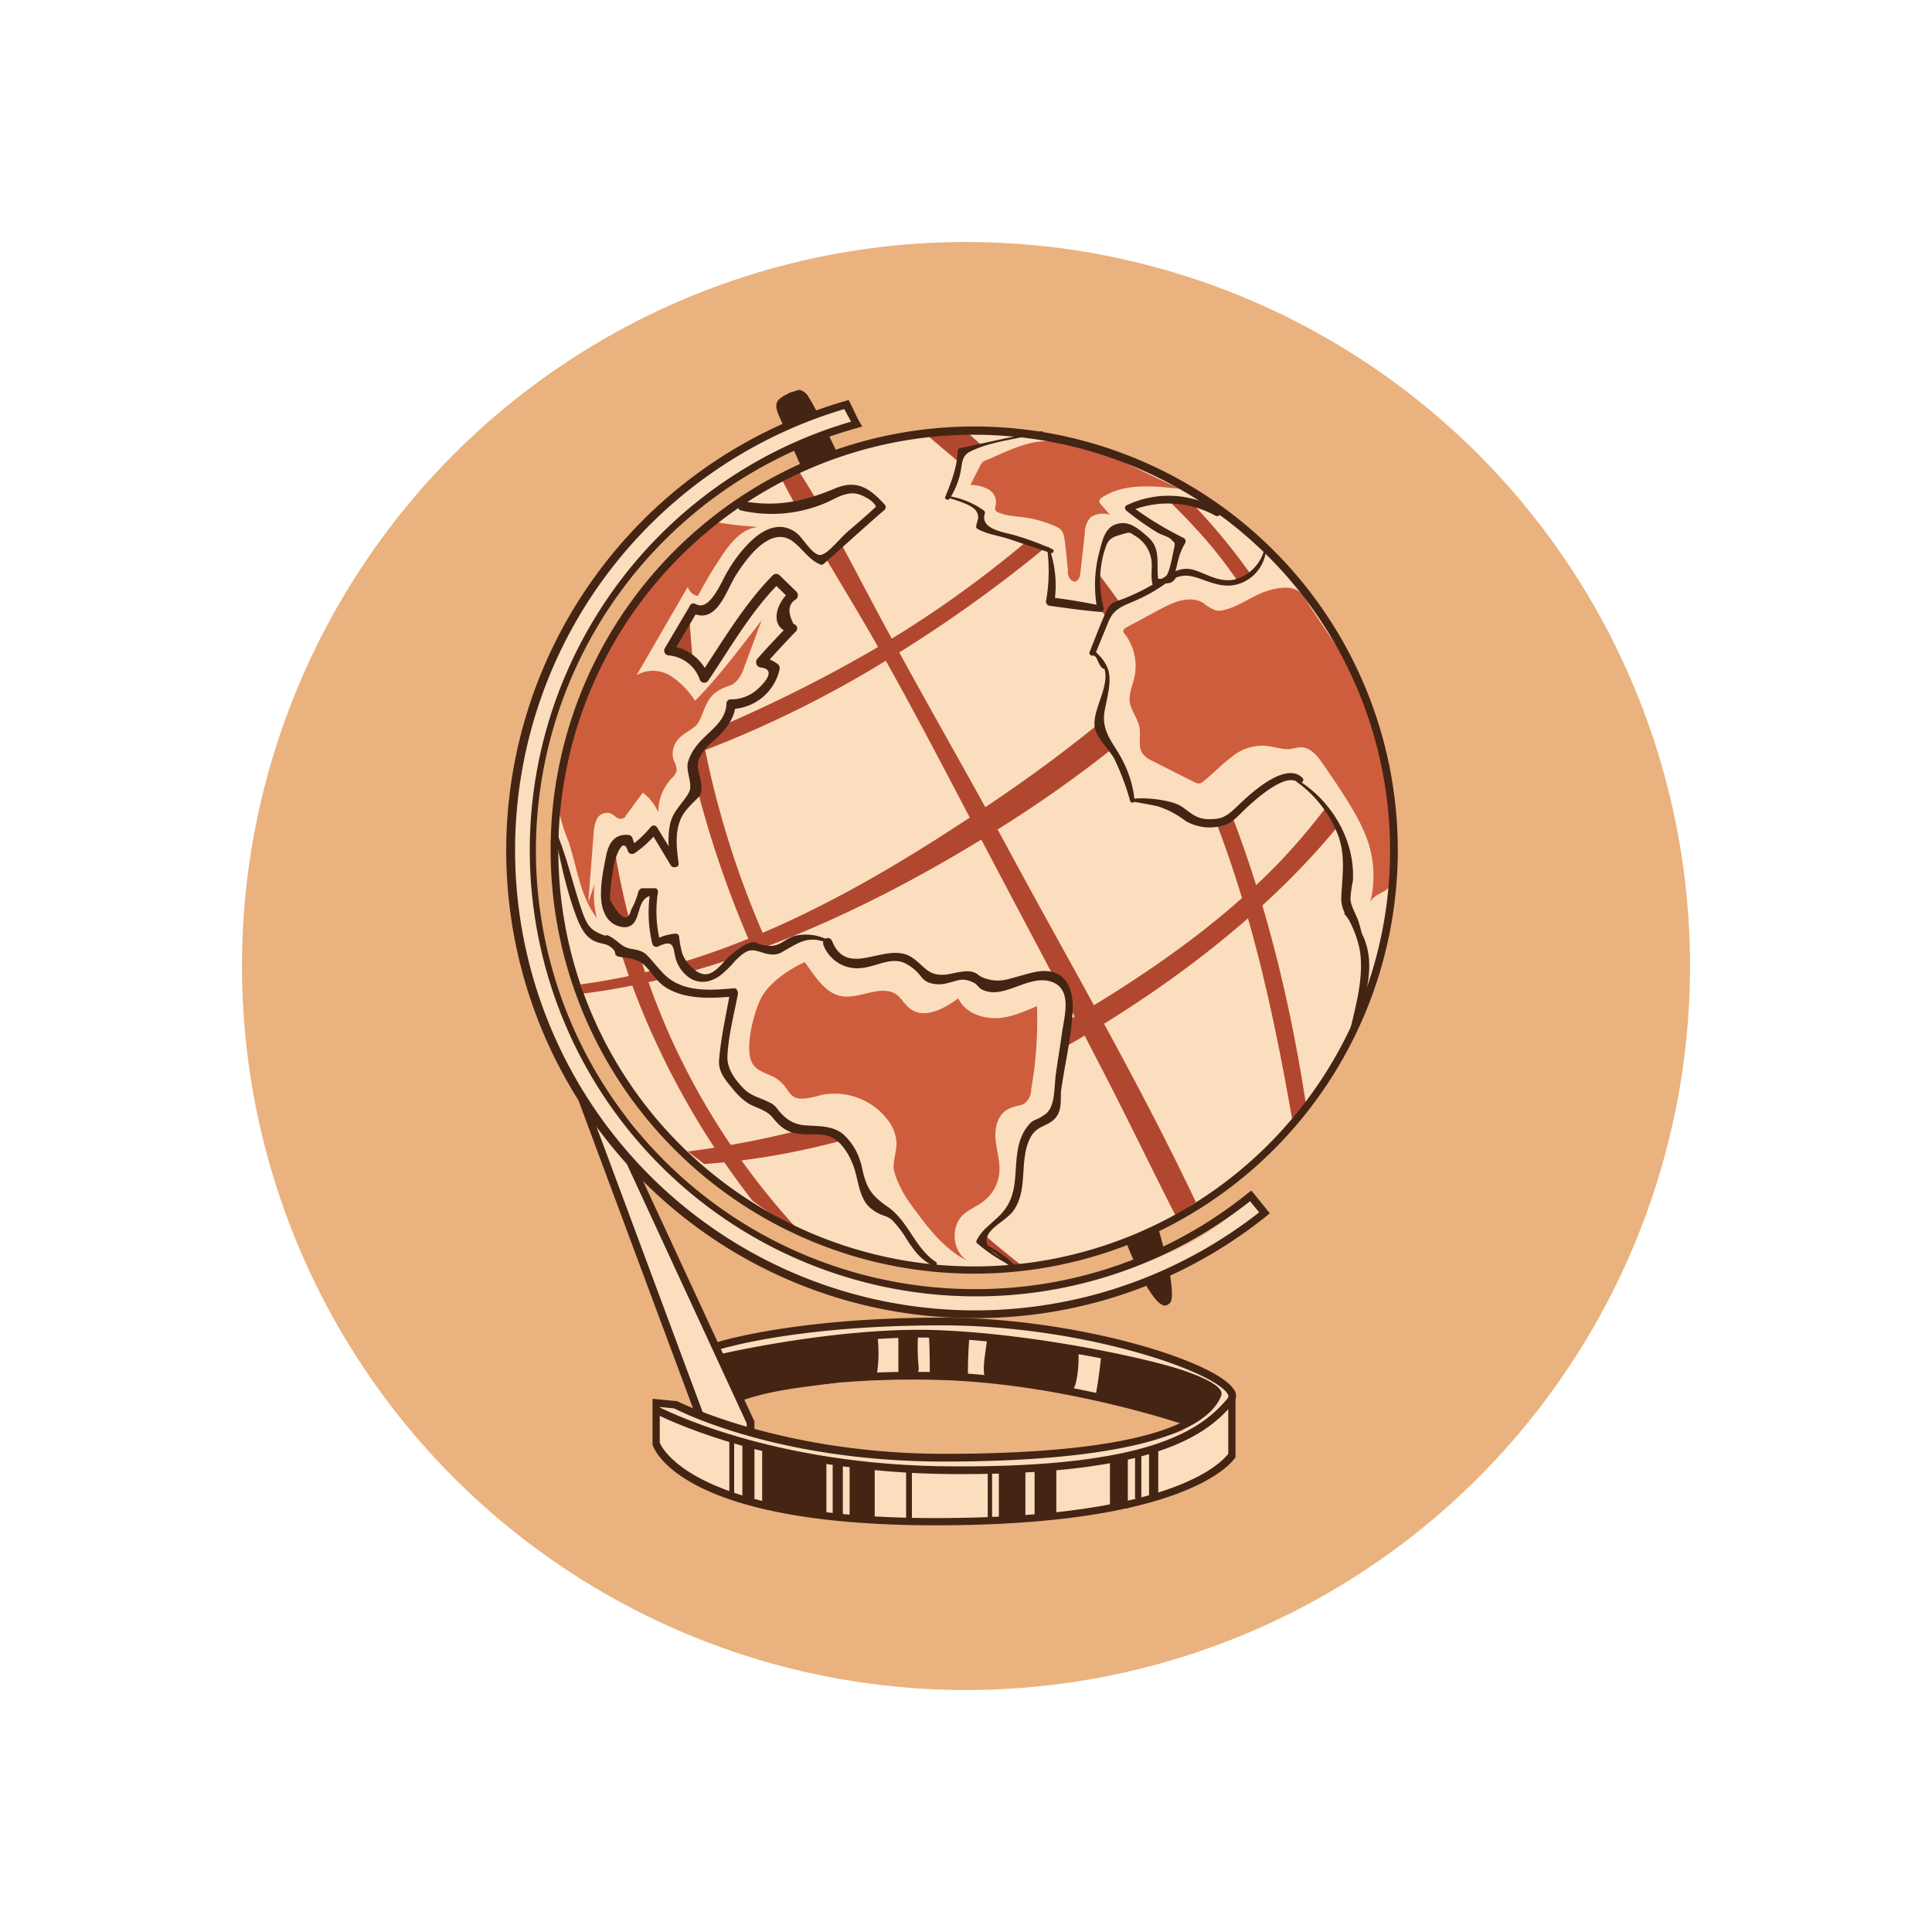 <?xml version="1.0" encoding="UTF-8"?> <svg xmlns="http://www.w3.org/2000/svg" id="Слой_1" data-name="Слой 1" viewBox="0 0 400 400"> <defs> <style>.cls-1{fill:#eab27f;}.cls-2{fill:#038187;}.cls-3{fill:#fbdebe;}.cls-4{fill:#b2472f;}.cls-5{fill:#0a3846;}.cls-6{fill:#ce5d3e;}.cls-7{fill:#442514;}</style> </defs> <title>ГЛОБУС</title> <circle class="cls-1" cx="200" cy="200" r="149.9"></circle> <path class="cls-2" d="M156.7,252.1c-4.8-10.7-10.5-20.5-14-31.8a230,230,0,0,1-7.5-33.7,222.9,222.9,0,0,1-2.7-36.4c.2-12.7,2.6-24.5,5.4-36.8a.8.8,0,0,0-.79-.81.78.78,0,0,0-.71.41c-8.3,22.7-6.1,49.5-2.4,72.8a286.4,286.4,0,0,0,7.9,35.7c3.1,10.5,7,22.6,14.3,31a.32.32,0,1,0,.5-.4Z"></path> <path class="cls-1" d="M128.7,122.9c-8.5,21.3-7.5,47.5-2.8,69.6a156.16,156.16,0,0,0,10.9,32.6c4.7,10.3,10.4,20.9,19.4,28.2.4.3,1-.2.6-.6-8.4-7.6-13.5-17.4-18-27.6a169,169,0,0,1-10.7-33.2,151.37,151.37,0,0,1-3.2-33.5c.3-12.1,2.8-23.4,5.1-35.2a.7.7,0,0,0-1.3-.3Z"></path> <path class="cls-1" d="M160.3,257.3c-11.4-23.9-17.2-50.3-20.5-76.5s-2.8-49.8,5.3-74c1.2-3.8-4.3-5.9-6.2-2.7-13.7,23-13.8,50.4-10.4,76.3,3.7,28.3,11.7,55.4,26.5,80,2,3.5,7,.4,5.3-3.1Z"></path> <path class="cls-3" d="M258,248.5c-6.6,7.2-15.7,11.3-25.1,14.3s-19.3,4.1-29.1,4.5a90.2,90.2,0,0,1-10.4.1,75.78,75.78,0,0,1-30.7-9,.9.9,0,0,1-1.16.51h0a125.11,125.11,0,0,1-13.8-9c-4.1-3.2-7.5-7.2-11.7-10.1a1,1,0,0,1-.3-1.3l-1.5-1.6c-1.4-1.5-2.6-3.3-3.9-4.9l-1.1-1a29.22,29.22,0,0,1-5.5-7.2,95.09,95.09,0,0,1-7.2-80.9c9.9-26.2,33.4-46.7,60.3-54.6.6-1.7-1-3.6-2.9-4.1s-3.7.3-5.4.9A97.4,97.4,0,0,0,121.7,229a95.22,95.22,0,0,0,52.1,39.2,97.63,97.63,0,0,0,66.1-3.2c8-3.3,15.6-7.9,21.5-14.3A4.42,4.42,0,0,0,258,248.5Z"></path> <path class="cls-3" d="M114.2,176.1c0-48.1,38.4-86.1,86.5-86.1s87.6,36.8,87.6,84.9S249.1,263,201.1,263a86.8,86.8,0,0,1-86.9-86.7Z"></path> <path class="cls-4" d="M247.6,248.9c-11.6-24.5-25.5-48.4-38.2-71.9-8.4-15.6-17.3-30.9-25.7-46.5-6-11-11.7-22.7-18.6-33.4a14,14,0,0,1-3.2,2.2c5.7,11.2,12.7,22.1,18.9,32.9,8.5,14.9,16.3,30.1,24.3,45.3S221.2,207.8,229,223c4.9,9.5,9.6,19.3,14.5,28.9A38.79,38.79,0,0,1,247.6,248.9Z"></path> <path class="cls-4" d="M274.8,166.8a133.81,133.81,0,0,1-9.8,11.6c-11,11.4-24,20.8-37.5,29.1-26.2,16.1-54.8,27-85.1,30.9l3.4,2.6c30.3-2.1,59.7-14.3,85.1-30.5,16.3-10.3,33.4-23.8,46.4-39.8A26.1,26.1,0,0,0,274.8,166.8Z"></path> <path class="cls-5" d="M265.2,117.6c-.9-1.1-1.9-2.2-2.9-3.2-1.9,2.3-3.7,4.7-5.6,6.9h0l1.3-.4,6.3-.5c.6-.7,1.1-1.5,1.6-2.2Z"></path> <path class="cls-4" d="M227.8,150.9a7.19,7.19,0,0,1-.4-1c-7,5.7-14.2,11-21.6,16-26.1,17.7-54.3,33.8-85.6,37.9l.6,1.9c31-3.9,61.8-18.7,87.7-35.2A256,256,0,0,0,230.3,155,21.72,21.72,0,0,0,227.8,150.9Z"></path> <path class="cls-4" d="M217.5,112.2l-.7-.7-1.7-1.6a227.71,227.71,0,0,1-34.6,24.8,290.62,290.62,0,0,1-64.4,27.5c-.1.8-.3,1.6-.4,2.4a227.69,227.69,0,0,0,67.7-27.8,285.33,285.33,0,0,0,34.3-24.5Z"></path> <path class="cls-4" d="M243.3,100.7l-4.2.2c3.7,3.5,7.3,7.1,10.6,10.9a94.82,94.82,0,0,1,7.2,9.5l1.1-.3h2.4A127.18,127.18,0,0,0,243.3,100.7Z"></path> <path class="cls-4" d="M222.7,112.9a2.8,2.8,0,0,1-3.9.4l-.7-.6h0l-.6-.6-.7-.7a46.77,46.77,0,0,0-5-4.1l2.7,2.7a195.57,195.57,0,0,1,21.9,28.7,3.31,3.31,0,0,1,3.5-1.4A179.64,179.64,0,0,0,222.7,112.9Z"></path> <path class="cls-4" d="M192,90.1c2.2,2,4.6,3.9,6.9,5.9.4-2,2.3-3.2,4.3-3.7h.2l-3.3-2.9A44.83,44.83,0,0,1,192,90.1Z"></path> <path class="cls-4" d="M270.5,229.4c-3.1-20.6-8-41.2-15.5-60.7a9.51,9.51,0,0,1-2.8,1.6h-.4c7.8,20.3,12.3,41.5,16,63C268.8,232,269.6,230.7,270.5,229.4Z"></path> <path class="cls-4" d="M207.8,263.1a10.21,10.21,0,0,1,3.6-1.2c-20.2-15.7-36.9-35.1-48.6-58.3A191.87,191.87,0,0,1,146,155.3c-2.8-14.2-3.3-28.4-4.2-42.6a20.46,20.46,0,0,1-3.4,3.8c-.5,29.7,8.4,62.1,21,87.5,11.3,22.9,27.6,44,48.2,59.3C207.6,263.2,207.7,263.2,207.8,263.1Z"></path> <path class="cls-4" d="M155.8,248.6a84,84,0,0,0,9.4,6,149.4,149.4,0,0,1-27.1-41.5A157.35,157.35,0,0,1,126,166.3c-1.1-11.9-.2-23.3.9-35a129.38,129.38,0,0,0-4.8,12.3l-.2.4c-2,24.5,4.1,50.9,14,72A167.72,167.72,0,0,0,155.8,248.6Z"></path> <path class="cls-3" d="M254.3,287.7a15.39,15.39,0,0,0-6.1-4.6,73.45,73.45,0,0,0-11.2-3.7,184.76,184.76,0,0,0-82.7-1.7c-2,.4-4,.8-5.8,0l-.5-.2a1.94,1.94,0,0,1-.2-.7v.6c-1.6-1.1-2.5-3.1-3.3-4.9l-14-32.7c-.1-.1-.1-.3-.2-.5-3.1-2.3-6.4-5.2-7.3-8.7l-1.5-.3,23.2,61.5.8,1.3c-2.8-.9-5.6-1.9-8.5-2.6a1.8,1.8,0,0,0-1.6,0c-.9.7.6,1.8.4,2.9-1.7,8.6,5,12.6,12.3,15.4s20.9,5,28.6,5.4c14.9.9,29.8,1.9,44.5-.4,5.7-.9,9.8-1.4,15.1-3.5s13.4-3.7,18-9.3C255.5,298.7,255.9,289.8,254.3,287.7Zm-11.4,9.2a176,176,0,0,1-87.4-.8c-.6-4.6-3.1-8.7-5.2-12.9a12.83,12.83,0,0,0,6,3.6c4.5,1.3,9.4-.6,14.1-1.1,8.6-1.1,17.2-.4,25.8-.1,14.1.5,28,3.3,41.9,6.1,2.7.6,5.6,1.2,7.9,2.7,0,1.5-1.7,2.2-3.1,2.5Z"></path> <path class="cls-3" d="M170.4,115.9l11.1-10,.5-.6a1.63,1.63,0,0,0-.2-1.2c-1.3-2.4-4.5-2.9-7.2-2.5s-6.2,1.8-9.3,2.7-6.6,1.4-9.6.1a4.13,4.13,0,0,0-1.5-.4,3.28,3.28,0,0,0-1.5.6c-8.7,5.5-15.2,13.9-21,22.5a14,14,0,0,0,5.3-7.9c-10.1,10-16.2,23.5-19.7,37.3a45.85,45.85,0,0,0-1.8,12.7c.1,6.6,2.4,13,4.8,19.2a15.66,15.66,0,0,0,2.4,4.6c2.6,3,7,3.5,10.2,5.7a48,48,0,0,1,4.2,3.6,16.81,16.81,0,0,0,14.7,2.9,9.74,9.74,0,0,0-2.1-4.6c-1.2,2.3-4.8,2.2-6.8.5s-2.7-4.4-3.3-7l-3.3.6-1.1-8.5a3.62,3.62,0,0,0-.5-1.3.7.7,0,0,0-1,0,.69.69,0,0,0-.11.13l-2.9,5.3a2,2,0,0,1-.8,1c-1.1.8-2.5-.5-3-1.8-1.8-3.8-1.5-8.3-.2-12.2a3.71,3.71,0,0,1,2-2.7c1.1-.4,2.5.8,2,1.8l4.5-4.5a57.44,57.44,0,0,1,4.3,6.6,15.18,15.18,0,0,1,2.4-11.9,14.49,14.49,0,0,0,1.9-3.1c.4-1.3.1-2.7.2-4.1.4-4.6,5-7.6,6.6-11.9a2.59,2.59,0,0,1,.7-1.5,3.16,3.16,0,0,1,1.3-.6c2.1-.5,4.4-1,5.9-2.6s1.3-4.8-.8-5.4l4.4-4.9c.4-.5,1-1.1.9-1.8s-.7-1.5-.8-2.4a5.78,5.78,0,0,1,.9-2.7,4.31,4.31,0,0,0-2.8-5.3,124.86,124.86,0,0,0-14.7,19.9,14.2,14.2,0,0,0-5.7-4.6,1.64,1.64,0,0,1-.8-.6,1.29,1.29,0,0,1,.2-1.2c1.2-2.1,2.4-4.1,3.7-6a2.83,2.83,0,0,1,.7-.8c.4-.3,1-.2,1.5-.3a4.12,4.12,0,0,0,3.3-2.9c.6-2.4,2.7-3.7,3.8-5.8s1.7-4.4,4.1-6a10.58,10.58,0,0,1,6.2-1.9,4.67,4.67,0,0,1,1.7.2c1.6.6,2.4,2.3,3.1,3.8"></path> <path class="cls-6" d="M121.8,186.8l1.1-14.2a8.29,8.29,0,0,1,.7-3.1,2.39,2.39,0,0,1,2.8-1.1c.8.3,1.4,1.3,2.3,1.1s.7-.5,1-.8l3.4-4.6a10.62,10.62,0,0,1,3.2,4.1,10.1,10.1,0,0,1,2.9-7.2,3.41,3.41,0,0,0,.9-1.4,4.19,4.19,0,0,0-.6-2.1,4.52,4.52,0,0,1,.8-4.3c1-1.3,2.7-1.9,3.9-3.1s1.7-5,3.8-6.6,3-1.2,4.2-2.2a7.37,7.37,0,0,0,1.9-3.2l3.6-9.7c-4.4,5.7-8.7,11.5-13.8,16.7a16.87,16.87,0,0,0-5.1-5.2,6.82,6.82,0,0,0-7-.1l10.6-18.3a2.72,2.72,0,0,0,2.1,1.9,82.5,82.5,0,0,1,4.8-8.1c1.9-2.9,4.3-5.9,7.7-6.2a83.72,83.72,0,0,1-8.8-1,2.23,2.23,0,0,0-1.4,0,2.28,2.28,0,0,0-1,.7C131.2,123.7,119,142,116,162.7a17.46,17.46,0,0,0-.3,5.1,36.8,36.8,0,0,0,2,6.4c1.8,5.4,2.4,11.4,5.9,15.9a18.67,18.67,0,0,1-.5-7.1"></path> <path class="cls-3" d="M209.4,262.5l-5.7-4.9c-.2-.2-.3-.3-.3-.5a.9.9,0,0,1,.2-.8c2.4-3.1,5.6-5.8,6.9-9.6.7-2.2.6-4.7.9-7.1s1.1-4.8,3-6.3a16.41,16.41,0,0,0,2.2-1.5,6.53,6.53,0,0,0,1.9-3.2,52.29,52.29,0,0,0,2.6-20.4,7.28,7.28,0,0,0-1.2-4.1,5.21,5.21,0,0,0-3.9-1.8,12.73,12.73,0,0,0-4.3,1,4.74,4.74,0,0,1-1.6.5c-1.3.1-2.5-.9-3.8-.6s-3.4-.5-5.1-1-4.4.7-6.6.4-5.2-3.7-8.2-4.6-4.6.2-6.8.7-4.8.6-6.5-1a27.24,27.24,0,0,0-2.2-2.6c-1.5-1.3-3.7-.9-5.6-.2s-3.6,1.6-5.5,1.6-2-.4-3.1-.4a8.2,8.2,0,0,0-5.2,2.3,6.64,6.64,0,0,0-2.5,3.2,3,3,0,0,0,1.5,3.5,2.14,2.14,0,0,1,1.1.5,2,2,0,0,1,.1.8c0,2.6-1.1,5.1-1.6,7.6-1.2,5.7,1.2,12.4,6.6,14.7a26.8,26.8,0,0,1,3,1.2c1.3.7,2.3,1.9,3.5,2.6,2.8,1.6,6.5.8,9.4,2.3s3.6,4,4.5,6.5,1.7,5.3,3.5,7.4,5,3.2,6.8,5.5,2,4.1,3.5,5.8,5.1,2.5,8,2.6A73.59,73.59,0,0,0,209.4,262.5Z"></path> <path class="cls-6" d="M155.8,220.2c1.1,1.9,3.8,2.1,5.5,3.5s1.8,2.6,3.1,3.4,3.8.1,5.7-.4a13.79,13.79,0,0,1,14.4,6.2,8.51,8.51,0,0,1,1.1,3.4c.1,1.6-.5,3.3-.6,5s1.7,5.5,3.4,7.8c3.4,4.7,6.9,9.5,12,12-3.2-1.9-3.7-7-1-9.6,1.2-1.1,2.8-1.7,4.1-2.7a8.4,8.4,0,0,0,3.4-6c.2-2.4-.6-4.7-.8-7.1s.6-5.1,2.7-6.1,2.8-.5,3.7-1.5a3.8,3.8,0,0,0,1-2.6,82.62,82.62,0,0,0,1.2-17.2c-2.8,1.2-5.7,2.5-8.7,2.5s-6.3-1.3-7.6-4.1c-3,2.2-7.1,4.4-10,2.1-1.1-.8-1.7-2.1-2.8-2.9-3.1-2.1-7.3.8-11,.4s-5.9-4.3-8-7.1c-3.1,1.4-7.5,4.3-9.1,7.6S154.1,217.4,155.8,220.2Z"></path> <path class="cls-3" d="M252,106.5h.6a10,10,0,0,0-4.7-2.6,32.7,32.7,0,0,0-5.4-.6c-1.2,0-2.5-.1-3.8,0a16.9,16.9,0,0,0-4.4,1.2,1,1,0,0,0-.5.4c-.2.4.2.8.5,1a59,59,0,0,0,9.8,6.1l-1,6.4c.4-.3.8-.7,1.3-.7a1.71,1.71,0,0,1,1.2.3,26.62,26.62,0,0,0,9.2,2.3,7.08,7.08,0,0,0,2-.2,5.56,5.56,0,0,0,1.7-.9,7.77,7.77,0,0,0,2.5-2.6,3.79,3.79,0,0,0,.2-3.3c4.9,2.5,8,7.4,10.8,12.1,5.6,9.4,10.8,19.2,13.8,29.8,4.3,15.8,3.2,32.9-1.7,48.5a4.22,4.22,0,0,1-1.8,2.8c0-.6-.5-1.3-.3-1.9.8-4.5-.5-9-2.2-13.2a18.27,18.27,0,0,1-1.6-5.8,32.42,32.42,0,0,1,.3-4.4,20.28,20.28,0,0,0-2.2-10.2,36.1,36.1,0,0,0-6-8.6,3.8,3.8,0,0,0-2.6-1.4c-.1.1.2.1.2-.1h-.3c-3,.1-5.5,2-7.9,3.8l-5.3,4.1a9.92,9.92,0,0,1-2,1.2c-1.9.7-4.1-.1-6-1l-6.7-2.9c-1.6-.7-3.9-1.9-5.3-.8a39.75,39.75,0,0,0-5.3-11.9,11.55,11.55,0,0,1-1.8-3.9,10.1,10.1,0,0,1,.8-3.8c.9-2.5,1.6-5.3.5-7.7a14.46,14.46,0,0,0-1.9-2.5,1,1,0,0,1-.4-.7,1.11,1.11,0,0,1,.1-.8c.8-1.9,1.7-3.8,2.6-5.6a6.25,6.25,0,0,1,1.6-2.3,8.58,8.58,0,0,1,2.1-1.1,49.67,49.67,0,0,0,5.2-2.5,2.18,2.18,0,0,0,1-.9,1.5,1.5,0,0,0,.2-.9,17.11,17.11,0,0,0-.7-6.4,7.17,7.17,0,0,0-4.3-4.7,3.18,3.18,0,0,0-1.9-.2c-1.6.2-2.6,1.8-3.2,3.3a21.94,21.94,0,0,0-1.2,13.8l-10.3-2.4a27.56,27.56,0,0,0-.2-9.5c-.1-.2-.1-.4-.3-.6l-.5-.3a120.9,120.9,0,0,0-12-4.2c-.5-.1-1-.2-1.2-.6a5.86,5.86,0,0,1-.2-2,2.78,2.78,0,0,0-1.3-2.1,10.21,10.21,0,0,0-2.4-1.1l-2.8-1,2.7-9.4a106.31,106.31,0,0,0,12.2-3.8c3.3,1.4,7.2,1.3,10.6,1.9a72.65,72.65,0,0,1,9,2.8A88.13,88.13,0,0,1,242,99a87.06,87.06,0,0,1,11.7,8.1"></path> <path class="cls-6" d="M218.1,91.4c-4.8-.5-9.3,1.9-13.7,3.8a2.94,2.94,0,0,0-1,.5,5.1,5.1,0,0,0-.5.8l-2,3.9a7.81,7.81,0,0,1,3.7.9,3.11,3.11,0,0,1,1.6,3.1c-.1.4-.3.9-.1,1.2a1,1,0,0,0,.6.5c1.9.8,4,.8,6,1.1a25.46,25.46,0,0,1,5.9,1.8,3.19,3.19,0,0,1,1.3,1,4.74,4.74,0,0,1,.5,1.6c.3,2.2.5,4.4.7,6.5a2.38,2.38,0,0,0,.3,1.5,1.31,1.31,0,0,0,1.2.8c.8-.2,1-1.1,1.1-1.9l.9-8.1a4.82,4.82,0,0,1,1.2-3.3,4.6,4.6,0,0,1,4-.5l-1.8-2.1a1,1,0,0,1-.4-.7c0-.4.4-.7.7-.9,4.6-2.9,10.5-2.3,15.9-1.7L236,97.3c-6.4-3.1-13.1-6.3-20.2-5.9"></path> <path class="cls-6" d="M253.8,126.2a4.67,4.67,0,0,1-2,.2,8.45,8.45,0,0,1-2.6-1.5c-2.8-1.8-6.4-.2-9.3,1.4l-6.7,3.6a1.17,1.17,0,0,0-.6.6.8.8,0,0,0,.3.8,10.89,10.89,0,0,1,1.9,9.2c-.4,1.6-1.1,3.2-.9,4.8s1.6,3.4,2,5.2-.5,4.4.9,5.8a4.52,4.52,0,0,0,1.3,1l9.3,4.7c.3.1.6.3.9.2a1.47,1.47,0,0,0,.7-.3c2-1.6,3.8-3.5,5.9-5.1a10.07,10.07,0,0,1,7.1-2.4c2.5.3,3.4.8,5.1.7a16.36,16.36,0,0,1,2.2-.4c1.8,0,3.2,1.5,4.2,2.9s2.2,3.2,3.3,4.8c2.7,4.2,5.5,8.4,6.8,13.1a22.76,22.76,0,0,1,.1,11.3c.9-2.1,4.3-2,4.3-4.3.1-6,.3-14-.8-19.9a109.82,109.82,0,0,0-6-20.7c-2.6-6-7.8-12.8-11.3-18.4-1.5-2.3-4.4-2.1-7.4-1.2S257,125.3,253.8,126.2Z"></path> <path class="cls-7" d="M237.7,265.3a7.25,7.25,0,0,0,2.8,3.5c.4.3,1,.5,1.3.1a1.36,1.36,0,0,0,.1-.6,9.57,9.57,0,0,0-.6-4.1c-.1-.1-.1-.3-.3-.3a.4.4,0,0,0-.5.1l-2.9,1.6"></path> <path class="cls-7" d="M234.9,260.2a1,1,0,0,0,.4.5h.6a11.91,11.91,0,0,0,3.2-1,.48.48,0,0,0,.4-.2.5.5,0,0,0,0-.5v-4c-.2-.2-.6-.1-.9.1s-2.6,1.1-3.8,1.8-.8,0-.9,1A7.48,7.48,0,0,0,234.9,260.2Z"></path> <path class="cls-7" d="M166.9,95.9h.4l2.6-1,2.2-.9c.3-.1.5-.2.6-.5s-.1-.3-.1-.4L171,89.7l-.2-.2h-.4c-1.2.5-4.4,1.5-5,2.7S166.1,95.9,166.9,95.9Z"></path> <path class="cls-7" d="M166.4,82.1a4.29,4.29,0,0,1,1.6,3.2.63.63,0,0,1-.1.4h-.3c-2.1,1-5.5,3.8-5.7,0S163.5,79.9,166.4,82.1Z"></path> <path class="cls-7" d="M226.7,289.1v.5c.6-3,1-6,1.3-9a59.79,59.79,0,0,1,21.8,6.2,4.1,4.1,0,0,1,1.7,1.2,2.49,2.49,0,0,1-.2,2.6,7.24,7.24,0,0,1-1.9,2,9.11,9.11,0,0,1-3,1.7c-1.5.3-3.1-.4-4.5-.9C236.7,291.3,232.2,289.5,226.7,289.1Z"></path> <path class="cls-7" d="M223.3,280.6a23.42,23.42,0,0,1-.6,5.9c-.5,1.7-1.3,1.6-2.9,1.3-3.8-.8-7.7-1.4-11.6-1.9-1.8-.2-4.4.4-4.5-1.9s.5-4.8.7-7.1a102.5,102.5,0,0,1,18.2,2.7c.2.1.4.1.5.3A.79.79,0,0,1,223.3,280.6Z"></path> <path class="cls-7" d="M195.3,276.2h-3c.2,2.9.2,5.7.2,8.6,2.5-.3,4.9.2,7.3.2h.3c.3-.1.3-.4.3-.6,0-2.6.1-5.1.3-7.7a7.21,7.21,0,0,0-2.9-.6C197,276,195.7,276.9,195.3,276.2Z"></path> <path class="cls-7" d="M187.3,276.1H186v8.6c1.1-.4,2.3,0,3.5-.2l.4-.2a1.71,1.71,0,0,0,.3-1.2,42.08,42.08,0,0,1-.1-7.1Z"></path> <path class="cls-7" d="M181.6,276.1a28.2,28.2,0,0,1-.1,8.7c-9.2,2.2-19,2-28,5.2-.2,0-.4.1-.6,0l-.3-.4-1.8-4.1c-.4-.9-2-3.2-1.9-4.1s3.1-.7,4.3-.9c6-1.2,12.1-2.4,18.2-3.2C172.3,277.2,181.5,276,181.6,276.1Z"></path> <rect class="cls-7" x="204.5" y="304.3" width="0.9" height="10.62"></rect> <rect class="cls-7" x="237.9" y="300.2" width="1.9" height="9.39"></rect> <rect class="cls-7" x="229.8" y="302" width="3.7" height="10.28"></rect> <rect class="cls-7" x="235" y="300.9" width="1.3" height="9.36"></rect> <rect class="cls-7" x="214.2" y="303.7" width="4.5" height="10.13"></rect> <rect class="cls-7" x="206.8" y="303.7" width="5.5" height="10.54"></rect> <rect class="cls-7" x="151" y="297.8" width="1" height="11.77"></rect> <rect class="cls-7" x="175.9" y="303.3" width="5.2" height="11.56"></rect> <rect class="cls-7" x="172.4" y="303.3" width="2.1" height="10.9"></rect> <polygon class="cls-7" points="171.1 302.5 157.8 299.4 157.8 311.1 171.1 313.8 171.1 302.5"></polygon> <rect class="cls-7" x="187.6" y="304.3" width="1.2" height="10.62"></rect> <polygon class="cls-7" points="156.2 310.3 153.7 310.3 153.7 298.3 156.2 299.2 156.2 310.3"></polygon> <path class="cls-7" d="M203.1,257.6a22.78,22.78,0,0,1,3.6,2.4c1.1.8,2,1.8,3.1,2.5a.3.3,0,0,0,.4-.4c-1.8-2.1-4.6-3.6-6.9-4.9-.2-.2-.4.2-.2.4Z"></path> <path class="cls-7" d="M115,173.1c1.1,5.7,2.5,12.2,4.7,17.6.7,1.6,1.6,3.3,3.3,4.1s2.4.4,3.6,1.4.4,1.2,1.1,1.7,4,.1,5.9,2.1,2.5,3.4,4.5,4.6c4.1,2.4,9.3,2.1,13.9,1.7l-.8-1.1c-.8,4.6-1.9,9.3-2.3,14-.3,2.5,1.1,4.2,2.7,6.1a14.46,14.46,0,0,0,3.1,3c1.7,1.1,3.8,1.4,5.1,2.9s2.5,3.1,5.3,3.5,4.7-.2,6.9.7,3.9,3.7,4.8,6.3,1.1,6.5,3.4,8.4,3.2,1.3,4.6,2.6a23,23,0,0,1,3,4c1.5,2.3,3,4.3,5.5,5.4.5.2.9-.5.5-.8-4.3-2.8-5.6-8.2-9.8-11.3-1.9-1.3-3.7-2.7-4.6-5s-.8-3.3-1.4-4.9a12.18,12.18,0,0,0-3.7-5.5c-2.3-1.6-4.8-1.4-7.5-1.6s-4.3-1.4-6-3.6a3.79,3.79,0,0,0-1.6-1.2c-1.9-1-3.6-1.2-5.2-2.8s-3.5-4-3.4-6.7c.2-4.3,1.4-8.8,2.2-13,0-.5-.3-1.1-.8-1.1-5.1.5-11,.9-14.8-3.2s-3.1-4.4-6.8-5c-1.7-.4-2.5-1.6-3.9-2.4s-.9-.1-1.3-.3c-3-1.1-3.5-2-4.5-4.5-1.9-5.4-3.1-10.9-5.2-16.2a.3.3,0,1,0-.56-.21.29.29,0,0,0,.06.31Z"></path> <path class="cls-7" d="M171.2,194.5a10,10,0,0,0-6.8-.7c-2.1.7-3,2.3-5.5,2s-2-.8-3.2-.7-3.6,1.8-5,3.2-3,3.6-4.9,3.4-4.1-2.7-4.6-4.5a21.49,21.49,0,0,1-.6-3.3.7.7,0,0,0-.79-.6h0a11.19,11.19,0,0,0-4.3,1.3l1.2.5a25.73,25.73,0,0,1-.5-10.3c.1-.4-.2-1-.7-.9H133c-.4,0-.6.3-.8.6a15.75,15.75,0,0,1-1.5,3.8c-.7,2.7-2.1,2.1-4.4-2a14.77,14.77,0,0,1,.1-2.1c.1-1.5.4-3.1.6-4.6s1.9-6.9,3-3.4a.9.9,0,0,0,1.14.57l.16-.07a21.35,21.35,0,0,0,4.7-4.3l-1.3-.2,4.2,7c.4.6,1.7.4,1.6-.4-.5-3.8-1-8,1.6-11.1s3.3-2.5,3.1-5.1-1.5-4.1,0-6.4,2.7-2.8,4-4.2,3-3.6,3.1-6.2l-.9,1a10.49,10.49,0,0,0,10-8.2,1.1,1.1,0,0,0-.5-1.2,6.68,6.68,0,0,0-3.4-1.3l.7,1.8c2.1-2.5,4.3-4.8,6.5-7.1a.89.89,0,0,0,.16-1.26.92.92,0,0,0-.56-.34c-1.3-2.5-1.1-4.2.6-5.2a1.11,1.11,0,0,0,0-1.5l-3.5-3.4a1,1,0,0,0-1.4,0c-6,6.1-10.4,13.7-15.1,20.7l1.9.3a9.8,9.8,0,0,0-8.3-6.4l.8,1.5,5.2-8.8-1.4.4c5.2,2.8,7.2-4.4,9.2-7.6s7.3-10.9,12.1-6.9c2,1.6,3.1,3.6,5.5,4.6a.8.8,0,0,0,.8-.3c4.1-3.6,8.2-7.4,12.4-11a.8.8,0,0,0,.07-1.13.46.46,0,0,0-.07-.07c-2.9-3.2-5.6-5.1-9.9-3.4-6.6,2.8-12.1,4-19.2,2.8-1.2-.1-1.7,1.7-.5,1.9a28.55,28.55,0,0,0,17.5-1.6c2.3-1,4.7-2.8,7.5-1.5s2.5,2,3.4,3v-1.2c-2,1.9-4.1,3.7-6.2,5.5s-4.5,5.1-6,5-3.4-3.3-4.4-4.2a5.71,5.71,0,0,0-3.5-1.6c-3.2-.2-6,2.4-7.9,4.6a28.45,28.45,0,0,0-3.2,4.5c-1.1,1.6-3.6,8.5-6.6,6.9a.91.91,0,0,0-1.25.22.35.35,0,0,0,0,.08l-5.2,8.8a1,1,0,0,0,.37,1.37,1,1,0,0,0,.53.13,7.49,7.49,0,0,1,6.3,4.9,1,1,0,0,0,1.8.3c4.7-7,8.9-14.4,14.8-20.3H160l3.5,3.4v-1.5c-2.8,2.3-4.5,7.5.3,8.6l-.5-1.7c-2.2,2.3-4.4,4.6-6.5,7a1.11,1.11,0,0,0,.13,1.55,1.09,1.09,0,0,0,.57.25c3.6.4.3,3.7-.9,4.7a8.12,8.12,0,0,1-5.2,1.9.9.9,0,0,0-1,.79.74.74,0,0,0,0,.21c-.2,4-4.3,5.9-6.4,8.9a9.62,9.62,0,0,0-1.6,3.2c-.3,1.8.6,3.4.5,5.2s-3,4-3.9,6.6-.6,6.1-.2,9.1l1.6-.5c-1.5-2.3-2.9-4.6-4.3-6.9A.8.8,0,0,0,135,171a.76.76,0,0,0-.23.17,21.4,21.4,0,0,1-4.4,4.1l1.3.5-.7-2.2a1,1,0,0,0-.8-.7c-3-.3-4.2,1.8-4.7,4.4s-1.9,8.6-.3,11.8a4.6,4.6,0,0,0,4.3,2.9c3.8-.3,1.7-6.5,6-6.6l-.8-1a27.68,27.68,0,0,0,.4,11.1.9.9,0,0,0,1.16.51h0c4-2,2.9,1.1,4,3.4a7.16,7.16,0,0,0,2.9,3.3c2.1,1.1,4.2.6,6.1-.8a22.7,22.7,0,0,0,3.1-3.1c.8-.7,1.8-1.8,3-2s2.8.7,4.1.8a3.7,3.7,0,0,0,2.7-.6c3.1-1.7,5-3.3,8.8-1.9.3.2.6-.4.2-.6Z"></path> <path class="cls-7" d="M210.3,262.1c-2.7-1.4-8-3.7-5.3-7.1,1.3-1.6,3.5-2.6,4.8-4.3,3.2-4.5,1.1-10.4,3.5-15.1,1.3-2.6,3.5-2.3,5.1-4s1.1-4.2,1.3-5.9c.8-5.7,2.3-11.6,2.4-17.3,0-3.4-1.2-6.8-4.9-7.3-2.1-.3-4.3.5-6.2,1s-3.8,1.3-6.2.7-1.9-1-3.2-1.5-3.2,0-5.2.4c-4.4.7-4.9-1.8-7.8-3.6-5.3-3.2-13.1,4.6-16.3-3.2-.5-1.3-2.3-.6-1.8.8a7.49,7.49,0,0,0,8,4.7c3.1-.3,6.2-2.5,9.2-.8s2.7,3,4.5,3.8a6.4,6.4,0,0,0,4.1.1c2.2-.5,2.9-1.2,5.4,0,.7.4,1,1.2,1.9,1.5,4.3,1.9,9.3-3.2,13.9-1.8s2.9,7,2.4,10.5-.9,5.8-1.3,8.7-.1,6.8-2.2,8.3-2.4.9-3.5,2.3c-2.5,3-2.4,6.9-2.7,10.6s-1.1,6.1-3.7,8.5-3.2,2.7-4.3,4.7c-.1.2-.1.5.1.6a32.3,32.3,0,0,0,7.8,5C210.3,262.5,210.5,262.3,210.3,262.1Z"></path> <path class="cls-7" d="M278.4,189.3c6.1,6.6,3,13.9,2.3,21.7,0,.3.4.3.5,0,2.7-7.9,4.2-15.7-2.5-22a.21.21,0,1,0-.3.3Z"></path> <path class="cls-7" d="M268.5,161.9a24.36,24.36,0,0,1,8.6,11.2c1.5,4.3.8,8.2.6,12.6a6.45,6.45,0,0,0,1,3.8,21.37,21.37,0,0,1,2.9,7.6c.7,5.4-.8,10.7-2,15.9-.1.4.6.6.7.2,1.3-5.2,2.4-10.7,2.1-16.1a23.25,23.25,0,0,0-1.2-6.5c-.5-1.4-1.5-3-1.6-4.4a21.84,21.84,0,0,1,.5-3.8c.5-8.4-4.4-16.6-11.4-20.9C268.5,161.4,268.3,161.7,268.5,161.9Z"></path> <path class="cls-7" d="M234.3,165.9c1.9.4,3.7.6,5.6,1.1a19.17,19.17,0,0,1,5.6,3,10,10,0,0,0,7,1.1c2-.3,3.2-1.5,4.6-2.9s8.9-8.6,11.6-6.2c.6.5,1.6-.4.9-1-3.5-3.4-10.7,3.3-13.2,5.7s-3.3,2.9-6.1,2.9-3.9-1.5-5.8-2.7-7-1.9-10.1-1.5a.31.31,0,0,0-.18.39.44.44,0,0,0,.08.11Z"></path> <path class="cls-7" d="M226.2,135a7.2,7.2,0,0,1,1.2,2.1c.3.5.5,1.1,1.1,1.4l.4-.2c.3-1.3-1.6-2.8-2.3-3.6S226.1,134.8,226.2,135Z"></path> <path class="cls-7" d="M226.1,135.5c6.4,3.7-.4,10.7.6,15.3.4,2.1,3.1,4.5,4.1,6.5a51.67,51.67,0,0,1,3.2,8.6c.2.4,1,.4.9-.2a22.33,22.33,0,0,0-2.3-7.9c-1.8-3.8-4.7-6.1-3.9-10.6s2.7-9.4-2.4-12c-.3-.1-.5.2-.2.3Z"></path> <path class="cls-7" d="M261.7,114a8.59,8.59,0,0,1-6.2,6c-2.9.6-5.4-1-8-1.9s-4.5.1-7.5,2.1a42.08,42.08,0,0,1-7,3.6c-1.1.5-2.4.7-3.2,1.5s-3.1,6.9-4.2,9.7c-.3.7.9,1.1,1.2.3l2.7-6.6c1.2-2.9,3.3-3.3,5.9-4.5a33.23,33.23,0,0,0,5.8-3.3c2.6-1.8,4.1-2.2,7.2-1.1s5.6,2.1,8.6.9a8.2,8.2,0,0,0,5.1-6.6C262.1,113.8,261.7,113.7,261.7,114Z"></path> <path class="cls-7" d="M252.1,106.2a1.61,1.61,0,0,0,1.6.7c.1-.1.1-.3,0-.3a2.64,2.64,0,0,1-1.5-.6C251.7,105.5,252,106.1,252.1,106.2Z"></path> <path class="cls-7" d="M216.8,113.5a35.56,35.56,0,0,1-.2,10.8.9.9,0,0,0,.6,1.1c3.5.5,7.1,1,10.7,1.3.4.1.7-.4.6-.8a23.55,23.55,0,0,1-.7-7,21.67,21.67,0,0,1,.7-4.3c.7-2.2.8-3.1,3.2-3.8s2-.7,3.4.2a7,7,0,0,1,3.3,5c.2,1.6-.2,3.2.2,4.9a.7.7,0,0,0,.9.41.56.56,0,0,0,.2-.11c.8-.8,2.2,0,3.2-.9s.2-1,.3-1.4c.7-2.5.8-4.2,2.2-6.5a.81.81,0,0,0-.3-1,70.08,70.08,0,0,1-11.1-6.8v1.2a20.42,20.42,0,0,1,17.7,1,.7.7,0,0,0,.92-.37.71.71,0,0,0-.22-.83,20,20,0,0,0-19.1-1c-.6.2-.4,1,0,1.2a56.67,56.67,0,0,0,6.4,4.5c.9.5,2.3.8,2.9,1.5s.8.3.4,2.1-.9,5.1-1.9,5.7-1.5-.2-2.4.6l1.2.3c-.7-3.4.7-6.7-2.2-9.3s-4.5-3.4-6.8-2.6-2.8,3.9-3.3,5.7a26.58,26.58,0,0,0-.4,11.9l.8-.8c-3.4-.7-6.9-1.3-10.3-1.7l.6,1a23,23,0,0,0-1.1-11.3c-.1-.3-.5-.2-.4.1Z"></path> <path class="cls-7" d="M196.2,103c1.4.5,5,1.4,5.9,2.8s.1,2,0,3.3a.5.5,0,0,0,.3.4c1.9,1.1,4.4,1.4,6.5,2.1l8.7,2.9c.4.2.8-.6.3-.8a61.75,61.75,0,0,0-7.2-2.7c-2.3-.8-7.9-1.2-6.8-4.7.1-.2,0-.4-.2-.6a17.09,17.09,0,0,0-7.4-3c-.3-.1-.4.3-.1.3Z"></path> <path class="cls-7" d="M215.7,89.3c-5.7,1-11.4,2.3-17,3.5a.5.5,0,0,0-.4.58v0c-.2,3.5-1.3,6.3-2.6,9.5-.2.5.6.8.9.4a17.14,17.14,0,0,0,2.1-4.8c.6-2.1.1-4.1,2.4-5.1,4.3-2.1,10-2.5,14.6-3.8C216,89.5,215.9,89.2,215.7,89.3Z"></path> <rect class="cls-7" x="131.82" y="224.93" width="1.6" height="70.29" transform="translate(-82.34 62.54) rotate(-20.4)"></rect> <path class="cls-7" d="M198.8,305.2h-1.4c-38.6-.2-61.7-12.5-61.9-12.6l.7-1.4c.3.1,23,12.3,61.2,12.4,40,.2,51.3-7.2,57.1-14.5l1.2,1C249.8,297.6,238.3,305.2,198.8,305.2Z"></path> <path class="cls-7" d="M245.6,295.1c-.3-.1-25.3-8.7-51.2-9.4s-40,3.7-40.2,3.8l-.5-1.5c.2-.1,14.6-4.6,40.7-3.9s51.5,9.4,51.7,9.5Z"></path> <path class="cls-7" d="M193.7,315.8c-53.1,0-58.4-16-58.6-16.7v-9.5l5.1.5c.2.1,21.7,10.9,55.3,10.9s52.4-4.5,55.8-12.4c-.4-.4-1.9-1.7-6.6-3.3-7.2-2.5-30.8-7.5-50.5-8.3s-44.6,4.9-44.8,4.9l-.4-1.5c.3-.1,25-5.8,45.3-5s43.7,5.9,50.9,8.4,7.5,4,7.7,4.5v.5c-3.2,8.9-23.6,13.8-57.4,13.8s-53.9-10-55.9-11l-3-.3v7.4c.5,1.2,7.4,15.6,57.1,15.6s59.4-11.8,60.6-13.3V289.2c.1-.1,0-.4-.2-.7-3.2-4.8-30.3-14.1-59.1-14.1-30.9,0-46.5,5.1-46.7,5.2l-.5-1.5c.2-.1,16.1-5.3,47.2-5.3,28,0,56.6,9,60.4,14.8a2.19,2.19,0,0,1,.4,2.1v12C255.4,302.3,246.7,315.8,193.7,315.8Z"></path> <polygon class="cls-7" points="156.2 296.6 154.6 296.6 154.6 294.7 129.6 240.6 131 239.9 156.2 294.3 156.2 296.6"></polygon> <path class="cls-7" d="M241.1,259.1c-.5-2-1-3.8-1.3-4.8l-1.5.4c.5,1.7,1,3.5,1.4,5.1A6.11,6.11,0,0,1,241.1,259.1Z"></path> <path class="cls-7" d="M236.6,261.4c-.8-1.9-1.6-3.7-2-4.9l-1.5.5c0,.1.9,2.4,2.1,5Z"></path> <path class="cls-7" d="M240.7,263.7h-.2a14.22,14.22,0,0,1,.5,4.9,17.11,17.11,0,0,1-2.9-4.2l-1.4.7c1.5,2.7,3.2,5.2,4.5,5.2h.1a2.11,2.11,0,0,0,1-.6c.6-.9.3-3.6-.2-6.6Z"></path> <path class="cls-7" d="M163.1,88.1a1,1,0,0,1,.9.2,22.28,22.28,0,0,1-1.6-4.4,7.26,7.26,0,0,1,3-1.5h0a4.63,4.63,0,0,1,.7.7,30.69,30.69,0,0,1,2,3.7l1.5-.7c-1-1.8-1.8-3.4-2.2-3.9a3,3,0,0,0-1.9-1.5l-.7.2c-1.2.4-3.7,1.3-4,2.6s.4,2.3,1.6,5.1Z"></path> <path class="cls-7" d="M171,89a13.84,13.84,0,0,1-1.2,1.1l2.2,4.5,1.4-.7C173.3,93.7,172.3,91.5,171,89Z"></path> <path class="cls-7" d="M163.8,92l2.2,4.9,1.5-.6c-.8-1.6-1.5-3.3-2.2-4.8Z"></path> <path class="cls-7" d="M201.8,263.7a87.7,87.7,0,1,1,87.6-87.8v.2A87.7,87.7,0,0,1,201.8,263.7Zm0-173.7a86.1,86.1,0,1,0,86,86.2v-.1a86.11,86.11,0,0,0-86-86.1Z"></path> <path class="cls-7" d="M201.8,272.9A96.8,96.8,0,0,1,175.1,83l.6-.2.3.6,1.6,3.3.9,1.6-1,.3a90.8,90.8,0,0,0,24.3,178.3A89.6,89.6,0,0,0,258.4,247l.7-.5,3.8,4.7-.6.5A95.91,95.91,0,0,1,201.8,272.9Zm-27-188.2A95.27,95.27,0,1,0,260.7,251l-1.9-2.3a91.32,91.32,0,0,1-57,19.7A92.4,92.4,0,0,1,176.2,87.3Z"></path> </svg> 